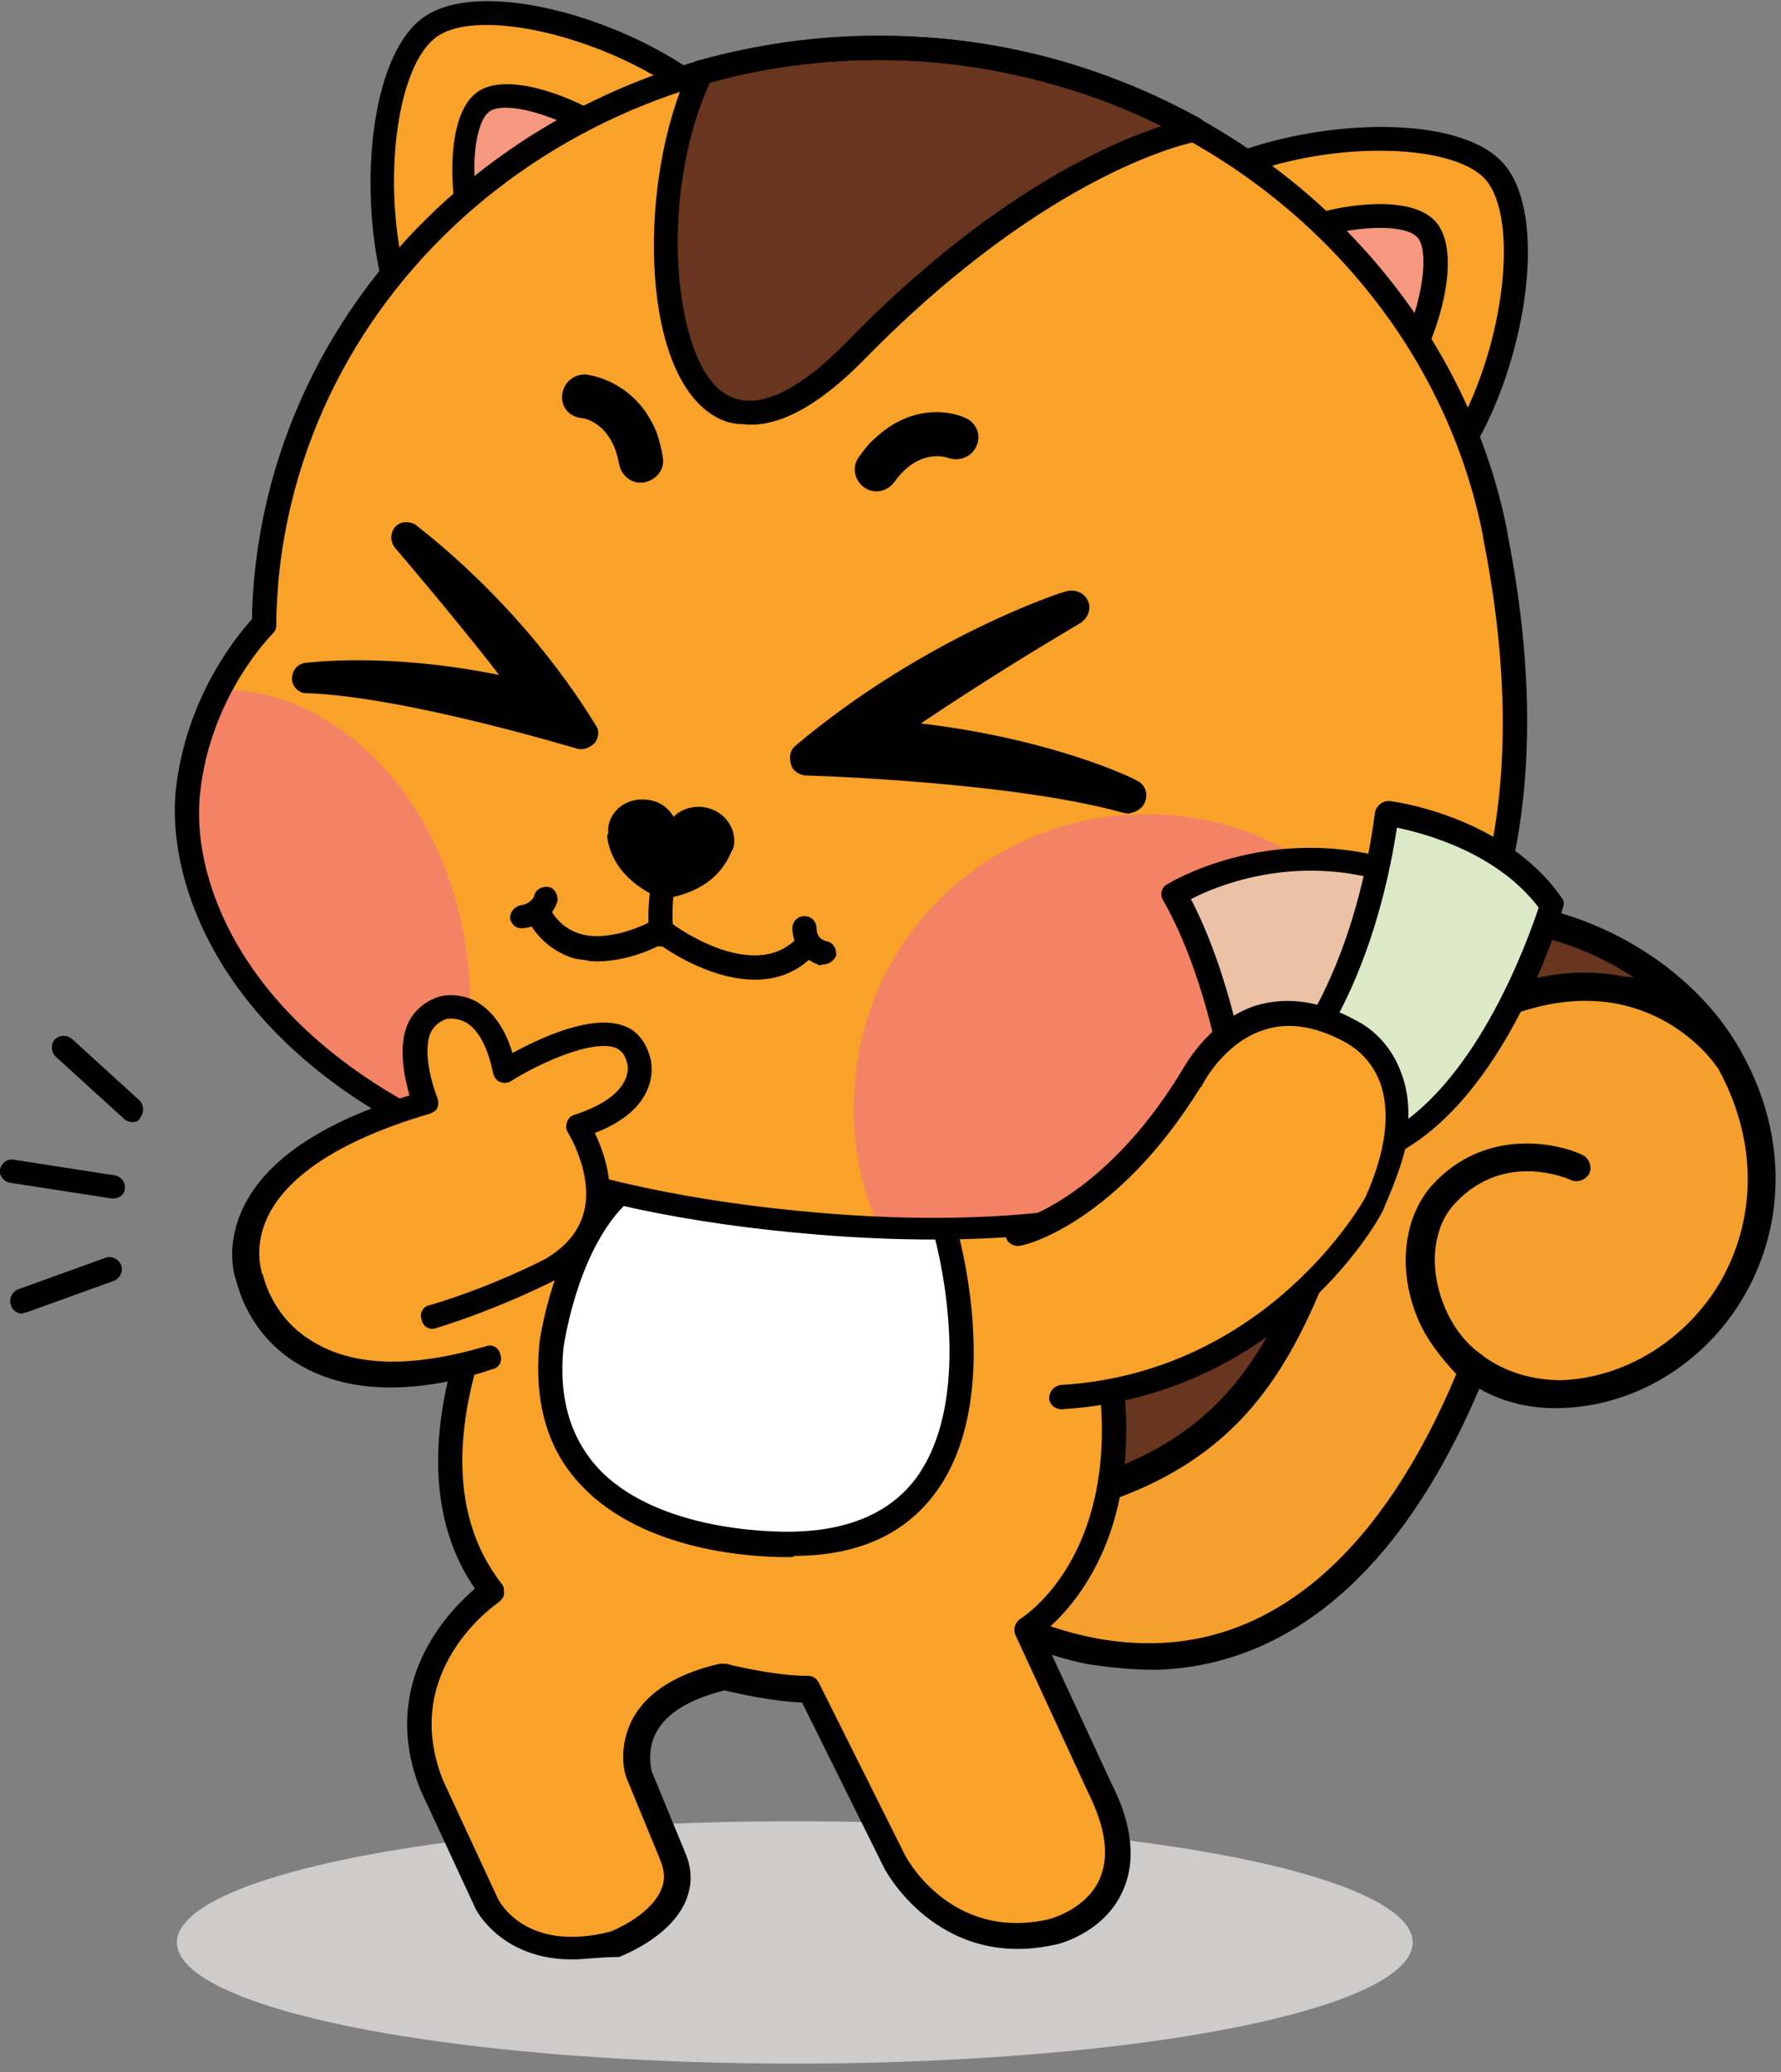 <?xml version="1.0" encoding="utf-8"?>
<!-- Generator: Adobe Illustrator 25.0.1, SVG Export Plug-In . SVG Version: 6.00 Build 0)  -->
<svg version="1.1" xmlns="http://www.w3.org/2000/svg" xmlns:xlink="http://www.w3.org/1999/xlink" x="0px" y="0px"
	 viewBox="0 0 147 171" style="enable-background:new 0 0 147 171;" xml:space="preserve">
<rect x="0" y="0" width="147" height="171" fill="#808080" stroke="none"/>
<style type="text/css">
	.st0{display:none;}
	.st1{display:inline;fill:#FFEFAB;}
	
		.st2{display:inline;fill:#F2F2F2;stroke:#000000;stroke-width:2;stroke-linecap:round;stroke-linejoin:round;stroke-miterlimit:10;}
	.st3{display:inline;fill:#A6DFFF;}
	.st4{display:inline;fill:#00C5FF;}
	.st5{display:inline;}
	.st6{fill:#FFFFFF;}
	.st7{fill:#FFD400;}
	.st8{fill:#F9F8DE;}
	.st9{fill:#1D1D1B;}
	.st10{fill:#2DC03E;}
	
		.st11{display:inline;fill:none;stroke:#06840E;stroke-width:3.5;stroke-linecap:round;stroke-linejoin:round;stroke-miterlimit:10;}
	.st12{fill:#F9A22A;}
	.st13{fill:#F69880;}
	.st14{fill:#68351E;}
	.st15{fill:#F48366;}
	.st16{fill:#774452;}
	.st17{fill:#ED8E8E;}
	.st18{fill:#FF542C;stroke:#000000;stroke-width:3.5;stroke-linecap:round;stroke-linejoin:round;stroke-miterlimit:10;}
	.st19{clip-path:url(#SVGID_2_);}
	.st20{fill:#F7D02D;}
	.st21{fill:#70D661;}
	.st22{fill:#41B3CE;}
	.st23{fill:none;stroke:#000000;stroke-width:3.5;stroke-linecap:round;stroke-linejoin:round;stroke-miterlimit:10;}
	.st24{clip-path:url(#SVGID_4_);}
	.st25{fill:none;stroke:#000000;stroke-width:6;stroke-linecap:round;stroke-linejoin:round;stroke-miterlimit:10;}
	
		.st26{display:inline;fill:#F9A22A;stroke:#000000;stroke-width:3.5;stroke-linecap:round;stroke-linejoin:round;stroke-miterlimit:10;}
	.st27{display:inline;fill:#F9A22A;}
	
		.st28{display:inline;fill:#FFFFFF;stroke:#000000;stroke-width:3.5;stroke-linecap:round;stroke-linejoin:round;stroke-miterlimit:10;}
	
		.st29{display:inline;fill:none;stroke:#000000;stroke-width:3.5;stroke-linecap:round;stroke-linejoin:round;stroke-miterlimit:10;}
	.st30{display:inline;fill:#F48366;}
	.st31{display:inline;fill:#FFFFFF;}
	.st32{display:inline;fill:none;stroke:#000000;stroke-width:6;stroke-linecap:round;stroke-linejoin:round;stroke-miterlimit:10;}
	.st33{display:inline;fill:#8DDCFF;}
	.st34{display:inline;fill:#FF8A8A;}
	.st35{display:inline;fill:#CC8F46;stroke:#000000;stroke-width:2;stroke-linecap:round;stroke-miterlimit:10;}
	
		.st36{display:inline;fill:#00B064;stroke:#000000;stroke-width:2;stroke-linecap:round;stroke-linejoin:round;stroke-miterlimit:10;}
	.st37{fill:#B77035;}
	.st38{fill:#9B5929;}
	.st39{fill:#515B8E;}
	.st40{fill:#F45F31;}
	.st41{fill:#3E4A72;}
	.st42{fill:#2C3756;}
	.st43{fill:#E2E2E2;stroke:#000000;stroke-width:1.5;stroke-linecap:round;stroke-miterlimit:10;}
	.st44{fill:#F5A02C;}
	.st45{fill:#7B4323;}
	.st46{fill:#E2E2E2;stroke:#000000;stroke-width:1.5;stroke-linecap:round;stroke-linejoin:round;stroke-miterlimit:10;}
	.st47{display:inline;fill:#CC8F46;stroke:#000000;stroke-width:2.5;stroke-linecap:round;stroke-miterlimit:10;}
	.st48{fill:#F29680;}
	.st49{fill:#EF8166;}
	.st50{fill:#CE8228;}
	.st51{display:inline;fill:none;stroke:#FFFFFF;stroke-width:2;stroke-linecap:round;stroke-linejoin:round;stroke-miterlimit:10;}
	.st52{fill:#EF9E20;stroke:#000000;stroke-miterlimit:10;}
	.st53{stroke:#000000;stroke-miterlimit:10;}
	.st54{fill:#784553;}
	.st55{fill:#EC8C8C;}
	.st56{fill:#FFFFFF;stroke:#000000;stroke-width:0.5;stroke-miterlimit:10;}
	.st57{stroke:#000000;stroke-width:0.5;stroke-miterlimit:10;}
	.st58{fill:#EF9E20;stroke:#000000;stroke-width:0.5;stroke-miterlimit:10;}
	.st59{fill:#FFFFFF;stroke:#000000;stroke-miterlimit:10;}
	
		.st60{display:inline;fill:#029687;stroke:#000000;stroke-width:2;stroke-linecap:round;stroke-linejoin:round;stroke-miterlimit:10;}
	
		.st61{display:inline;fill:none;stroke:#47D19F;stroke-width:1.5;stroke-linecap:round;stroke-linejoin:round;stroke-miterlimit:10;}
	
		.st62{display:inline;fill:#ED4848;stroke:#000000;stroke-width:2;stroke-linecap:round;stroke-linejoin:round;stroke-miterlimit:10;}
	.st63{display:inline;fill:none;stroke:#000000;stroke-width:2;stroke-linecap:round;stroke-linejoin:round;stroke-miterlimit:10;}
	.st64{fill:none;stroke:#000000;stroke-width:2;stroke-linecap:round;stroke-linejoin:round;stroke-miterlimit:10;}
	.st65{fill:none;stroke:#FFFFFF;stroke-linecap:round;stroke-linejoin:round;stroke-miterlimit:10;}
	
		.st66{display:inline;fill:#B72E13;stroke:#000000;stroke-width:3.5;stroke-linecap:round;stroke-linejoin:round;stroke-miterlimit:10;}
	
		.st67{display:inline;fill:#FF542C;stroke:#000000;stroke-width:3.5;stroke-linecap:round;stroke-linejoin:round;stroke-miterlimit:10;}
	.st68{clip-path:url(#SVGID_6_);}
	
		.st69{display:inline;fill:none;stroke:#000000;stroke-width:2.175;stroke-linecap:round;stroke-linejoin:round;stroke-miterlimit:10;}
	
		.st70{display:inline;fill:none;stroke:#000000;stroke-width:1.208;stroke-linecap:round;stroke-linejoin:round;stroke-miterlimit:10;}
	.st71{display:inline;fill:#F58B1F;}
	.st72{fill:#FCB913;}
	.st73{fill:#F58B1F;}
	.st74{display:inline;fill:#FCB913;}
	.st75{display:inline;fill:#C5CBD2;}
	.st76{display:inline;fill:#6E7275;}
	.st77{fill:#C5CBD2;}
	.st78{fill:#A2A6A9;}
	.st79{display:inline;fill:#A2A6A9;}
	.st80{display:inline;fill:#DCE0E4;}
	.st81{fill:#F9A22A;stroke:#000000;stroke-width:2;stroke-linecap:round;stroke-linejoin:round;stroke-miterlimit:10;}
	.st82{fill:#68351E;stroke:#000000;stroke-width:2;stroke-linecap:round;stroke-linejoin:round;stroke-miterlimit:10;}
	
		.st83{display:inline;fill:#F9A22A;stroke:#000000;stroke-width:2;stroke-linecap:round;stroke-linejoin:round;stroke-miterlimit:10;}
	
		.st84{display:inline;fill:#FFFFFF;stroke:#000000;stroke-width:2;stroke-linecap:round;stroke-linejoin:round;stroke-miterlimit:10;}
	.st85{display:inline;fill:#F5A02C;}
	.st86{display:inline;fill:#EF8166;}
	.st87{fill:#784553;stroke:#000000;stroke-width:2;stroke-linecap:round;stroke-linejoin:round;stroke-miterlimit:10;}
	.st88{fill:#EC8C8C;stroke:#000000;stroke-width:2;stroke-linecap:round;stroke-linejoin:round;stroke-miterlimit:10;}
	.st89{display:inline;fill:none;stroke:#000000;stroke-width:4;stroke-linecap:round;stroke-miterlimit:10;}
	.st90{display:inline;fill:none;stroke:#A5A5A5;stroke-width:3;stroke-linecap:round;stroke-linejoin:round;stroke-miterlimit:10;}
	.st91{fill:#FFE35A;stroke:#000000;stroke-width:2.225;stroke-linecap:round;stroke-linejoin:round;stroke-miterlimit:10;}
	.st92{fill:#F7452D;}
	.st93{fill:#3CD652;}
	.st94{fill:#F7E42D;}
	.st95{fill:#2FDDF4;}
	.st96{fill:#2DAEF7;}
	.st97{fill:#FDE600;}
	
		.st98{display:inline;fill:#EBC2A6;stroke:#000000;stroke-width:2;stroke-linecap:round;stroke-linejoin:round;stroke-miterlimit:10;}
	
		.st99{display:inline;fill:#DCE9C6;stroke:#000000;stroke-width:2;stroke-linecap:round;stroke-linejoin:round;stroke-miterlimit:10;}
	.st100{fill:#CDCCCB;}
	.st101{fill:#F9A22B;}
	.st102{fill:#C02026;}
	.st103{fill:#68361F;}
	.st104{fill:#268EBC;}
	.st105{fill:#C66229;}
	.st106{fill:#7D2830;}
	.st107{fill:#E9E9EA;}
	.st108{fill:#C3C3C3;}
	.st109{fill:#551325;}
	.st110{fill:#B6B6B7;}
	.st111{fill:#C53933;}
	.st112{fill:#FDDB03;}
	.st113{fill:#1E2535;}
	.st114{fill:#38383A;}
	.st115{fill:#DFDFDF;}
	.st116{fill:#F3E5A0;}
	.st117{fill:#8E3839;}
	.st118{fill:#444545;}
	.st119{fill:#1D458C;}
	.st120{fill:#B62D2C;}
	.st121{fill:#FFF539;}
	.st122{fill:#FFCF48;}
	.st123{fill:none;stroke:#000000;stroke-width:2.3;stroke-linecap:round;stroke-linejoin:round;stroke-miterlimit:10;}
	.st124{fill:none;}
	.st125{fill:none;stroke:#1D1D1B;stroke-width:0.8;stroke-linecap:round;stroke-linejoin:round;stroke-miterlimit:10;}
	.st126{fill:#CF1317;}
	.st127{fill:#4C608E;}
	.st128{fill:#CCCCCC;}
	.st129{fill:#E6E6E6;}
	.st130{fill:#424242;}
	.st131{fill:#F2A5CC;}
	.st132{fill:#FFFEFD;}
	.st133{fill:#595959;}
	.st134{fill:#72A0F2;}
	.st135{fill:#F47171;}
	.st136{fill:#CE8329;}
	.st137{fill:#F4AF71;}
	.st138{opacity:0.6;fill:#BC8257;}
	.st139{fill:#6649CE;}
	.st140{fill:#C1C1C1;}
	.st141{fill:#8E8E8E;}
	.st142{fill:#666666;}
	.st143{fill:#626EC4;}
	.st144{fill:#FFE6E6;}
	.st145{fill:#FFAEAE;}
	.st146{fill:#FF4431;}
	.st147{fill:#C9C9C9;}
	.st148{fill:#F42F14;}
	.st149{fill:#AD1414;}
	.st150{fill:#FF5555;}
	.st151{fill:#FF9997;}
	.st152{fill:#B76F20;}
	.st153{fill:#999999;}
	.st154{fill:#41496D;}
	.st155{fill:#4D4D4D;}
	.st156{fill:#DDDDDD;}
	.st157{fill:#FFFFFF;stroke:#000000;stroke-width:2;stroke-linecap:round;stroke-linejoin:round;stroke-miterlimit:10;}
	.st158{fill:#F69880;stroke:#000000;stroke-width:2;stroke-linecap:round;stroke-linejoin:round;stroke-miterlimit:10;}
	.st159{fill:#774452;stroke:#000000;stroke-width:2;stroke-linecap:round;stroke-linejoin:round;stroke-miterlimit:10;}
	.st160{fill:#F4AF71;stroke:#000000;stroke-width:2;stroke-linecap:round;stroke-linejoin:round;stroke-miterlimit:10;}
	.st161{opacity:0.6;fill:none;stroke:#BC8257;stroke-width:2;stroke-linecap:round;stroke-linejoin:round;stroke-miterlimit:10;}
	.st162{fill:#E6E6E6;stroke:#000000;stroke-width:2;stroke-linecap:round;stroke-linejoin:round;stroke-miterlimit:10;}
	.st163{fill:#ED8E8E;stroke:#000000;stroke-width:2;stroke-linecap:round;stroke-linejoin:round;stroke-miterlimit:10;}
	.st164{fill:#FF5E43;}
	.st165{fill:#D8842A;}
	.st166{fill:#7EBBFC;}
	.st167{fill:#3566A0;}
	.st168{fill:#FFE35A;stroke:#000000;stroke-width:2;stroke-linecap:round;stroke-linejoin:round;stroke-miterlimit:10;}
	.st169{fill:#FFB92E;stroke:#000000;stroke-width:2.116;stroke-linecap:round;stroke-linejoin:round;stroke-miterlimit:10;}
	.st170{fill:#FFD731;stroke:#000000;stroke-width:2.116;stroke-linecap:round;stroke-linejoin:round;stroke-miterlimit:10;}
	.st171{fill:#FF9331;stroke:#000000;stroke-width:2.116;stroke-linecap:round;stroke-linejoin:round;stroke-miterlimit:10;}
	.st172{fill:#EAEAEA;stroke:#000000;stroke-width:2.116;stroke-linecap:round;stroke-linejoin:round;stroke-miterlimit:10;}
	.st173{fill:#FF9331;stroke:#000000;stroke-width:1.3;stroke-linecap:round;stroke-linejoin:round;stroke-miterlimit:10;}
	.st174{fill:#935314;stroke:#000000;stroke-width:1.322;stroke-linecap:round;stroke-linejoin:round;stroke-miterlimit:10;}
	.st175{fill:#BCBCBC;}
	.st176{fill:none;stroke:#000000;stroke-width:2.116;stroke-linecap:round;stroke-linejoin:round;stroke-miterlimit:10;}
	.st177{fill:#6E7275;}
	.st178{fill:#DCE0E4;}
	.st179{fill:#D00000;}
	.st180{fill:#FFFEE3;}
	.st181{fill:#FF3B31;}
	.st182{fill:#EF611B;}
	.st183{fill:#A5A5A5;}
	.st184{fill:#6C1E1F;}
	.st185{fill:#DCE9C6;}
	.st186{fill:#A9CBD9;}
	.st187{fill:#A2A6A9;stroke:#6E7275;stroke-width:1.468;stroke-miterlimit:10;}
	.st188{fill:#F9A22A;stroke:#000000;stroke-width:0.25;stroke-miterlimit:10;}
	.st189{stroke:#000000;stroke-width:0.25;stroke-miterlimit:10;}
	.st190{fill:#68351E;stroke:#000000;stroke-width:0.25;stroke-miterlimit:10;}
	.st191{fill:#FFFFFF;stroke:#000000;stroke-width:0.25;stroke-miterlimit:10;}
	.st192{fill:none;stroke:#000000;stroke-width:3.07;stroke-linecap:round;stroke-linejoin:round;stroke-miterlimit:10;}
	.st193{fill:#F9A22A;stroke:#000000;stroke-width:1.803;stroke-linecap:round;stroke-linejoin:round;stroke-miterlimit:10;}
	.st194{fill:#43B756;}
	.st195{fill:#71A57D;}
	.st196{fill:#ABD3AB;}
	.st197{fill:#A3D3AA;}
	.st198{fill:#774452;stroke:#000000;stroke-width:1.857;stroke-linecap:round;stroke-linejoin:round;stroke-miterlimit:10;}
	.st199{fill:#ED8E8E;stroke:#000000;stroke-width:1.857;stroke-linecap:round;stroke-linejoin:round;stroke-miterlimit:10;}
	.st200{fill:#FFFFFF;stroke:#000000;stroke-width:1.857;stroke-linecap:round;stroke-linejoin:round;stroke-miterlimit:10;}
	.st201{fill:none;stroke:#000000;stroke-width:1.857;stroke-linecap:round;stroke-linejoin:round;stroke-miterlimit:10;}
	.st202{fill:#CCCCCC;stroke:#000000;stroke-width:2;stroke-linecap:round;stroke-linejoin:round;stroke-miterlimit:10;}
	.st203{fill:none;stroke:#000000;stroke-linecap:round;stroke-linejoin:round;stroke-miterlimit:10;}
	.st204{fill:#F9A22A;stroke:#000000;stroke-width:2.3;stroke-linecap:round;stroke-linejoin:round;stroke-miterlimit:10;}
	.st205{fill:#FFFFFF;stroke:#000000;stroke-width:2.3;stroke-linecap:round;stroke-linejoin:round;stroke-miterlimit:10;}
	.st206{fill:#F9A22A;stroke:#000000;stroke-width:2.25;stroke-linecap:round;stroke-linejoin:round;stroke-miterlimit:10;}
	.st207{fill:#F9A22A;stroke:#000000;stroke-width:2.111;stroke-linecap:round;stroke-linejoin:round;stroke-miterlimit:10;}
	.st208{fill:#CECECE;}
	.st209{fill:#F9F9F9;}
	.st210{fill:#E2E2E2;}
	.st211{fill:#F5A02C;stroke:#000000;stroke-width:2.5;stroke-linecap:round;stroke-linejoin:round;stroke-miterlimit:10;}
	.st212{fill:#5ACC60;}
	.st213{fill:#FFE35A;}
	.st214{fill:#FFB15C;}
	.st215{fill:#D1D1D1;}
	.st216{fill:#F2F2F2;}
	.st217{fill:#C6C6C6;}
	.st218{fill:#E8E8E8;}
	.st219{fill:#FFE164;}
	.st220{fill:#13435F;}
	.st221{fill:#A6DFFF;}
	.st222{fill:#FFDF57;}
	.st223{fill:#333333;}
	.st224{fill:#70C8F2;}
	.st225{clip-path:url(#SVGID_8_);fill:url(#SVGID_9_);}
	.st226{clip-path:url(#SVGID_11_);fill:url(#SVGID_12_);}
	.st227{clip-path:url(#SVGID_14_);fill:url(#SVGID_15_);}
	.st228{clip-path:url(#SVGID_17_);fill:url(#);}
	.st229{clip-path:url(#SVGID_19_);fill:url(#);}
	.st230{fill:#FFE757;}
	.st231{fill:#515151;}
	.st232{fill:#F9A22A;stroke:#000000;stroke-width:3.5;stroke-linecap:round;stroke-linejoin:round;stroke-miterlimit:10;}
	.st233{fill:#FFFFFF;stroke:#000000;stroke-width:3.5;stroke-linecap:round;stroke-linejoin:round;stroke-miterlimit:10;}
	.st234{fill:#B72E13;stroke:#000000;stroke-width:3.5;stroke-linecap:round;stroke-linejoin:round;stroke-miterlimit:10;}
	.st235{clip-path:url(#SVGID_21_);}
	.st236{clip-path:url(#SVGID_23_);}
	.st237{clip-path:url(#SVGID_25_);}
	.st238{fill:#00592F;}
	.st239{fill:#CC8F46;stroke:#000000;stroke-width:2;stroke-linecap:round;stroke-miterlimit:10;}
	.st240{fill:#00B064;stroke:#000000;stroke-width:2;stroke-linecap:round;stroke-linejoin:round;stroke-miterlimit:10;}
	.st241{fill:#FFFFFF;stroke:#000000;stroke-width:2.5;stroke-miterlimit:10;}
	.st242{fill:#FF2222;stroke:#000000;stroke-width:2.5;stroke-linecap:round;stroke-miterlimit:10;}
	.st243{fill:#CC8F46;stroke:#000000;stroke-width:2.5;stroke-linecap:round;stroke-miterlimit:10;}
	.st244{fill:#FFFFFF;stroke:#000000;stroke-width:2.5;stroke-linejoin:round;stroke-miterlimit:10;}
	.st245{fill:#FFFFFF;stroke:#000000;stroke-width:2.5;stroke-linecap:round;stroke-miterlimit:10;}
	.st246{fill:#FFFFFF;stroke:#000000;stroke-width:2.5;stroke-linecap:round;stroke-linejoin:round;stroke-miterlimit:10;}
	.st247{fill:#2DA664;}
	.st248{fill:none;stroke:#000000;stroke-width:2.5;stroke-linecap:round;stroke-miterlimit:10;}
	.st249{fill:none;stroke:#000000;stroke-width:2.5;stroke-linecap:round;stroke-linejoin:round;stroke-miterlimit:10;}
	.st250{fill:#00592F;stroke:#000000;stroke-width:2.5;stroke-linecap:round;stroke-miterlimit:10;}
	.st251{fill:none;stroke:#FFFFFF;stroke-width:2;stroke-linecap:round;stroke-linejoin:round;stroke-miterlimit:10;}
	.st252{fill:#029687;stroke:#000000;stroke-width:2;stroke-linecap:round;stroke-linejoin:round;stroke-miterlimit:10;}
	.st253{fill:#ED4848;stroke:#000000;stroke-width:2;stroke-linecap:round;stroke-linejoin:round;stroke-miterlimit:10;}
	.st254{fill:#A3A8AD;}
	.st255{fill:#888B8E;}
	.st256{fill:#EBC2A6;}
</style>
<g id="배경및스케치" class="st0">
</g>
<g id="소스들" class="st0">
</g>
<g id="최종완성본">
	<g>
		<ellipse class="st100" cx="65.6" cy="160.3" rx="51" ry="10"/>
		<g>
			<g>
				<path class="st44" d="M130.1,96.4c0,0-6.1-2.9-10.9,2.1c-4.8,5-0.8,16.9,9.7,16.6c11.7-0.3,21.5-14.1,13.7-27.9
					c-7.8-13.8-33.5-19.2-44.3,5c-9.9,22.2-17.9,20.5-21.5,16.9c-3.6-3.6-12.5,3.2-9.1,10.8c5,11,37,34.8,53.9-7"/>
				<path d="M66.6,120.3c-2.3-5,0.2-9.7,3.4-11.9c2.7-1.9,5.7-1.9,7.5-0.1c1,1,2.8,2.2,5.1,1.7c3.2-0.6,8.3-4.3,14.6-18.3
					c6.5-14.5,17.2-17.1,23-17.4c9.4-0.5,19,4.6,23.4,12.3c3.8,6.6,3.9,14,0.5,20.1c-3.2,5.7-9,9.3-15.2,9.5
					c-2.5,0.1-4.9-0.5-6.8-1.6c-8,18.8-18.9,23-26.7,23.2c-2,0-3.9-0.2-5.8-0.5C78.3,134.9,69.1,125.8,66.6,120.3z M117.1,109
					c-1.8-4.1-1.3-8.6,1.2-11.3c4.2-4.5,9.9-3.5,12.3-2.4c0.6,0.3,0.8,1,0.6,1.5c-0.3,0.6-1,0.8-1.5,0.6c-0.2-0.1-5.5-2.5-9.6,1.9
					c-1.9,2-2.2,5.5-0.8,8.7c0.7,1.6,1.7,2.9,3,3.8c0,0,0.1,0,0.1,0.1c1.8,1.3,4,2,6.5,2c5.3-0.2,10.4-3.4,13.2-8.3
					c3-5.4,2.9-11.9-0.5-17.8c-4-7-12.7-11.5-21.3-11.1c-9.1,0.4-16.5,6.1-21,16c-5.4,12-10.8,18.6-16.3,19.6
					c-2.6,0.5-5.1-0.4-7.1-2.3c-1.2-1.2-3.2-0.5-4.6,0.4c-2.5,1.7-4.4,5.3-2.6,9.1c2.6,5.8,14,16.4,26.6,16.1
					c10.3-0.2,18.9-7.9,24.9-22.2C118.9,112,117.8,110.6,117.1,109z"/>
			</g>
			<g>
				<path class="st14" d="M69.5,110.3c1.1,4.3,5.4,17.4,20.1,13c12.7-3.8,16.5-11.6,20.6-23.3c3.5-9.9,8.2-15,13.8-17.2
					c12.4-4.8,18.5,4.4,18.5,4.4c-7.8-13.8-33.5-19.2-44.3,5c-9.9,22.2-17.9,20.5-21.5,16.9C74.9,107.2,71.8,108,69.5,110.3"/>
				<path d="M77.1,123.6c-4.1-2.3-7.1-6.8-8.7-13c-0.1-0.4,0-0.8,0.3-1.1c0,0,0,0,0,0c2.9-2.8,6.7-3.3,8.8-1.2c1,1,2.8,2.2,5.1,1.7
					c3.2-0.6,8.3-4.3,14.6-18.3c6.5-14.5,17.2-17.1,23-17.4c9.4-0.4,19,4.6,23.4,12.3c0.3,0.5,0.1,1.2-0.4,1.6
					c-0.5,0.3-1.2,0.2-1.6-0.3c-0.2-0.3-5.9-8.4-17.2-4c-5.8,2.3-9.9,7.5-13.1,16.5c-4.1,11.5-8,20-21.4,24c-3.3,1-6.3,1.2-9,0.6
					C79.6,124.7,78.3,124.2,77.1,123.6z M134.9,80.7c-4.2-2.8-9.4-4.3-14.6-4.1c-9.1,0.4-16.5,6.1-21,16
					c-5.4,12-10.8,18.6-16.3,19.6c-2.6,0.5-5.1-0.3-7.1-2.4c-1.3-1.3-3.5-0.6-5.1,0.8c1.1,3.8,3.2,8.5,7.4,10.9
					c3,1.7,6.8,1.9,11.1,0.6c12.3-3.7,15.9-11.3,19.8-22.5c3.4-9.6,8.1-15.5,14.5-17.9c4.1-1.6,7.6-1.7,10.5-1.1
					C134.4,80.6,134.6,80.6,134.9,80.7z"/>
			</g>
		</g>
		<g>
			<path class="st12" d="M45.6,97.3c0,0-15,21-5,34c0,0-9,6-5,16l4.5,9.7c0,0,2.5,5.3,10.5,3.3c0,0,6.7-2.4,4.8-7.2l-2.8-6.8
				c0,0-2-6,7-8c0,0,4,1,7,1l7,14c0,0,4,8,13,6c0,0,9-2,4-12l-6-13c0,0,13-8,4-32"/>
			<path d="M47.2,161.7c-5.9,0-8-4.2-8-4.3l-4.5-9.7c-3.5-8.8,2.3-14.7,4.5-16.6c-3.8-5.5-4-13.1-0.8-22c2.5-6.9,6.2-12.1,6.4-12.4
				c0.3-0.4,0.9-0.6,1.4-0.2c0.4,0.3,0.6,0.9,0.2,1.4c-0.1,0.2-14.5,20.6-5,32.8c0.2,0.2,0.2,0.5,0.2,0.8c0,0.3-0.2,0.5-0.4,0.7
				c-0.3,0.2-8.3,5.7-4.6,14.8l4.5,9.7c0.1,0.2,2.3,4.5,9.3,2.7c0,0,0,0,0,0c0,0,3.1-1.2,4.1-3.3c0.4-0.8,0.4-1.6,0-2.6l-2.8-6.8
				c-0.1-0.2-0.8-2.5,0.6-5c1.2-2.1,3.6-3.6,7.1-4.4c0.1,0,0.3,0,0.5,0c0,0,3.9,1,6.8,1c0.4,0,0.7,0.2,0.9,0.6l7,14
				c0.1,0.3,3.8,7.3,11.9,5.5c0,0,3-0.7,4.2-3.2c0.9-1.9,0.6-4.3-0.9-7.3l-6-13c-0.2-0.5,0-1,0.4-1.3c0.5-0.3,12.2-7.9,3.6-30.8
				c-0.2-0.5,0.1-1.1,0.6-1.3c0.5-0.2,1.1,0.1,1.3,0.6c8,21.4-0.9,30.5-3.7,32.7l5.7,12.3c1.8,3.5,2.1,6.6,0.9,9.1
				c-1.6,3.4-5.4,4.3-5.6,4.3c-9.7,2.1-14.1-6.4-14.1-6.5l-6.7-13.5c-2.6-0.1-5.5-0.8-6.4-1c-2.8,0.7-4.7,1.8-5.6,3.4
				c-0.9,1.6-0.4,3.3-0.4,3.3l2.8,6.8c0.6,1.5,0.5,2.8-0.1,4.1c-1.4,2.9-5.2,4.3-5.4,4.4C49.5,161.5,48.3,161.7,47.2,161.7z"/>
		</g>
		<g>
			<path class="st6" d="M78.1,101.5c0,0,7.5,25.8-12.4,26.1c0,0-21.8,1-20-16.3c0,0,1-8,5.3-12.4"/>
			<path d="M64.9,128.5c-2.6,0-11.7-0.4-16.9-5.9c-2.8-2.9-3.9-6.8-3.5-11.5c0-0.4,1.1-8.4,5.6-13c0.4-0.4,1-0.4,1.4,0
				c0.4,0.4,0.4,1,0,1.4c-4,4.1-5,11.8-5,11.8c-0.4,4.1,0.6,7.4,2.9,9.9c5.3,5.6,16,5.2,16.1,5.2c4.6-0.1,8-1.6,10.1-4.4
				c5.2-7.1,1.5-20.2,1.4-20.4c-0.2-0.5,0.2-1.1,0.7-1.2c0.5-0.2,1.1,0.2,1.2,0.7c0.2,0.6,4.1,14.3-1.7,22.1
				c-2.5,3.4-6.4,5.2-11.7,5.2C65.6,128.5,65.3,128.5,64.9,128.5z"/>
		</g>
		<path class="st12" d="M45.3,105c7.2-4.1,2.3-11.8,2.3-11.8c6.1-1.9,5-5.4,5-5.4c-1.1-5.5-11.1,0.8-11.1,0.8
			c-1.3-6.5-5.2-5.2-5.2-5.2c-3.9,1.3-1.3,7.8-1.3,7.8c-18.3,5.2-14.6,14.3-14.6,14.3s2.2,11.8,19.7,6.7"/>
		<g>
			<g>
				<g>
					<g>
						<path class="st12" d="M101.3,13.8c7.3-3.1,18.6-3.5,22,0.3c3.3,3.8,1.6,15-2.3,21.9"/>
						<path d="M120.9,37c0.4,0,0.8-0.1,1-0.5c4.1-7.2,5.9-18.8,2.2-23c-3.7-4.2-15.5-3.7-23.1-0.5c-0.5,0.2-0.7,0.8-0.5,1.3
							c0.2,0.5,0.8,0.7,1.3,0.5c7.5-3.2,18-3.1,20.8,0c2.8,3.2,1.6,13.6-2.4,20.7c-0.3,0.5-0.1,1.1,0.4,1.4
							C120.7,36.9,120.8,36.9,120.9,37z"/>
					</g>
					<g>
						<path class="st13" d="M106.1,19.7c4-1.9,10.1-2.5,11.7-0.7c1.6,1.9,0.3,7.8-2,11.6"/>
						<path d="M115.7,31.6c0.4,0,0.7-0.1,0.9-0.5c2.3-3.7,4.1-10.3,1.9-12.8c-2.2-2.5-9-1.4-12.9,0.4c-0.5,0.2-0.7,0.8-0.5,1.3
							c0.2,0.5,0.8,0.7,1.3,0.5c4.1-1.9,9.5-2.2,10.6-0.9c1.1,1.2,0.3,6.5-2.1,10.4c-0.3,0.5-0.1,1.1,0.3,1.4
							C115.4,31.5,115.6,31.5,115.7,31.6z"/>
					</g>
				</g>
				<g>
					<g>
						<path class="st12" d="M57,6.9c-6.4-4.7-17.3-7.7-21.5-4.8s-5,14.2-2.8,21.8"/>
						<path d="M32.6,24.9c0.1,0,0.3,0,0.4,0c0.5-0.2,0.8-0.7,0.7-1.2C31.4,15.8,32.6,5.4,36.1,3c3.5-2.4,13.7,0,20.3,4.8
							c0.4,0.3,1.1,0.2,1.4-0.2c0.3-0.4,0.2-1.1-0.2-1.4c-6.7-4.9-18-8-22.6-4.8c-4.6,3.2-5.5,15-3.2,22.9
							C31.9,24.6,32.2,24.9,32.6,24.9z"/>
					</g>
					<g>
						<path class="st13" d="M51.2,11.7C47.7,9,42,7,39.9,8.4s-2.1,7.5-0.7,11.7"/>
						<path d="M39.1,21.1c0.1,0,0.3,0,0.4,0c0.5-0.2,0.8-0.7,0.6-1.3c-1.5-4.3-1.1-9.6,0.3-10.6c1.4-1,6.5,0.5,10.1,3.3
							c0.4,0.3,1.1,0.3,1.4-0.2c0.3-0.4,0.3-1.1-0.2-1.4C48.4,8.3,42,5.7,39.4,7.6c-2.7,1.9-2.4,8.8-1.1,12.9
							C38.4,20.8,38.8,21.1,39.1,21.1z"/>
					</g>
				</g>
				<path class="st12" d="M21.8,51.5c0,0-5.5,5.3-6.3,13.9c-1.1,10.9,8.7,31.3,50,35.4c48,4.7,65.4-19.5,57.9-56.7l0,0
					c-4.1-20.8-22.3-37.5-45.6-39.8C49.6,1.5,24.6,20.9,22,47.6C21.9,48.9,21.8,50.2,21.8,51.5"/>
				<path d="M50.2,68.7c0-0.3,0-0.4,0-0.4c0.2-1.5,1.6-2.5,3.2-2.3c1,0.1,1.7,0.6,2.2,1.4c0.6-0.6,1.5-0.9,2.4-0.8
					c1.6,0.2,2.7,1.5,2.6,3c0,0,0,0.2-0.1,0.4c0,0.1,0,0.1-0.1,0.2c-0.4,1-1.5,3.2-5.2,3.9c-0.3,0.1-0.7,0-1-0.1
					c-3.4-1.6-4-4-4.1-5.1C50.2,68.9,50.2,68.8,50.2,68.7z"/>
				<path d="M61.4,80.8c2,0.2,4-0.2,5.7-1.9c0.4-0.4,0.4-1,0-1.4c-0.4-0.4-1-0.4-1.4,0C62,81.2,55.2,76.1,55.2,76
					c-0.4-0.3-1.1-0.3-1.4,0.2c-0.3,0.4-0.3,1.1,0.2,1.4C54.2,77.8,57.6,80.4,61.4,80.8z"/>
				<path d="M54.5,78.1c0.1,0,0.1,0,0.2,0c0.5-0.1,0.9-0.6,0.9-1.1c-0.3-2.3,0.2-4.7,0.3-4.7c0.1-0.5-0.2-1.1-0.8-1.2
					c-0.5-0.1-1.1,0.2-1.2,0.8c0,0.1-0.6,2.7-0.3,5.4C53.6,77.7,54,78.1,54.5,78.1z"/>
				<g>
					<path class="st14" d="M57.8,6.1C52,18.5,54.5,45.3,70.7,28.9c15.9-16.2,27.9-18.2,27.9-18.2l0-0.1C92.4,7.2,85.4,5,77.8,4.2
						C70.8,3.5,64.1,4.2,57.8,6.1"/>
					<path d="M58.6,34.1c-5.8-4-5.9-19.4-1.7-28.4C57,5.4,57.2,5.1,57.6,5C64.1,3.2,71,2.6,77.9,3.2c7.5,0.7,14.7,3,21.2,6.6
						c0.5,0.3,0.6,1,0.3,1.4c-0.1,0.3-0.4,0.4-0.7,0.5c-0.1,0-11.9,2.2-27.3,17.9c-4.4,4.5-7.7,5.7-10.1,5.4
						C60.2,35,59.3,34.6,58.6,34.1z M77.7,5.2c-6.5-0.6-12.9-0.1-19.1,1.6c-4.3,9.4-3,22.8,1.1,25.6c3,2.1,7.2-1.1,10.2-4.2
						c11.9-12.2,21.7-16.4,26-17.8C90.2,7.6,84.1,5.9,77.7,5.2z"/>
				</g>
				<path d="M48.6,79.3c3.2,0.3,6.3-1.5,6.4-1.6c0.5-0.3,0.6-0.9,0.4-1.4c-0.3-0.5-0.9-0.6-1.4-0.4c0,0-3.3,1.9-6,1.2
					c-1.1-0.3-2-1-2.6-2.1c-0.3-0.5-0.9-0.6-1.4-0.4c-0.5,0.3-0.6,0.9-0.4,1.4c0.9,1.6,2.2,2.6,3.8,3.1
					C47.9,79.2,48.3,79.2,48.6,79.3z"/>
				<path d="M43,76.6c0.1,0,0.1,0,0.2,0c1.8-0.2,2.6-1.5,2.8-2.2c0.1-0.5-0.2-1.1-0.7-1.2c-0.5-0.1-1.1,0.2-1.2,0.7
					c0,0.1-0.3,0.7-1.1,0.8c-0.5,0.1-0.9,0.5-0.9,1.1C42.2,76.2,42.5,76.6,43,76.6z"/>
				<path d="M67.9,79.6c0.5,0,0.9-0.3,1.1-0.7c0.1-0.5-0.2-1.1-0.7-1.2c-0.9-0.2-0.9-0.9-0.9-1.1c0-0.5-0.4-1-1-1c-0.5,0-1,0.4-1,1
					c0,0.8,0.4,2.5,2.4,3.1C67.7,79.6,67.8,79.6,67.9,79.6z"/>
				<path class="st15" d="M97,67.3c10.2,1,18.3,8.2,21,17.6c-8,11.3-22.9,17.5-45.4,16.5c-1.7-3.7-2.5-8-2-12.4
					C71.8,75.7,83.7,66,97,67.3z"/>
				<path class="st15" d="M15.5,65.6c0.3-3.5,1.5-6.5,2.7-8.7c9.8,0,18.6,9.2,20.3,21.6c0.8,5.5,0,10.8-2,15.2
					C19.4,85.6,14.7,73.2,15.5,65.6z"/>
				<path d="M14.5,65.3c0.8-7.7,5.1-12.9,6.3-14.2c0-1.2,0.1-2.4,0.2-3.6C23.7,20.3,49.2,0.4,77.9,3.2c23.1,2.3,42.2,19,46.5,40.6
					c0,0,0,0,0,0.1c3.8,19.1,1,34.5-8.1,44.5c-10.1,11.2-27.2,15.6-50.9,13.3C22.7,97.6,13.5,76.1,14.5,65.3z M77.7,5.2
					C50.1,2.5,25.6,21.6,23,47.7c-0.1,1.3-0.2,2.6-0.2,3.9c0,0.3-0.1,0.5-0.3,0.7c-0.1,0.1-5.2,5.2-6,13.3c-1,10.1,8,30.2,49.1,34.3
					c23,2.3,39.6-2,49.2-12.7c8.7-9.6,11.3-24.4,7.6-42.9c0,0,0,0,0-0.1C118.3,23.4,99.9,7.4,77.7,5.2z"/>
			</g>
		</g>
		<g>
			<path class="st12" d="M35.6,108.9c5.2-1.5,9.7-3.9,9.7-3.9c7.2-4.1,2.3-11.8,2.3-11.8c6.1-1.9,5-5.4,5-5.4
				c-1.1-5.5-11.1,0.8-11.1,0.8c-1.3-6.5-5.2-5.2-5.2-5.2c-3.9,1.3-1.3,7.8-1.3,7.8c-18.3,5.2-14.6,14.3-14.6,14.3
				s2.2,11.8,19.7,6.7"/>
			<path d="M32.2,114.5c-3,0-5.6-0.7-7.7-2c-3.9-2.4-4.8-6.1-5-6.8c-0.2-0.5-0.9-3,0.6-6.1c1.9-3.9,6.5-7,13.7-9.2
				c-0.4-1.4-1-4.1-0.1-6c0.5-1,1.3-1.7,2.4-2.1c0.2-0.1,1.7-0.5,3.3,0.4c1.3,0.8,2.3,2.2,2.9,4.2c2.2-1.2,6.6-3.3,9.3-2.2
				c0.8,0.3,1.7,1.1,2.1,2.7c0,0.1,1.1,3.9-4.6,6.1c0.7,1.5,1.7,4.2,1,6.9c-0.5,2.2-1.9,3.9-4.2,5.2c-0.2,0.1-4.7,2.4-9.9,4
				c-0.5,0.2-1.1-0.1-1.2-0.7c-0.2-0.5,0.1-1.1,0.7-1.2c5.1-1.5,9.5-3.8,9.5-3.8c1.7-1,2.8-2.3,3.2-3.9c0.8-3.1-1.3-6.5-1.3-6.5
				c-0.2-0.3-0.2-0.6-0.1-0.9c0.1-0.3,0.3-0.5,0.6-0.6c5-1.6,4.4-4.1,4.4-4.1c-0.2-1-0.6-1.2-0.9-1.4c-1.9-0.8-6.3,1.2-8.7,2.7
				c-0.3,0.2-0.6,0.2-0.9,0.1c-0.3-0.1-0.5-0.4-0.6-0.7c-0.4-2.1-1.2-3.6-2.2-4.2c-0.9-0.5-1.7-0.3-1.7-0.3c-0.5,0.2-0.9,0.5-1.2,1
				c-0.8,1.6,0.1,4.5,0.5,5.5c0.1,0.3,0.1,0.6,0,0.8c-0.1,0.3-0.4,0.4-0.6,0.5c-8.9,2.6-12.2,6-13.4,8.5c-1.2,2.5-0.5,4.5-0.5,4.6
				c0,0.1,0,0.1,0.1,0.2c0,0,0.7,3.5,4.1,5.5c3.4,2.1,8.2,2.2,14.3,0.4c0.5-0.2,1.1,0.1,1.2,0.7c0.2,0.5-0.1,1.1-0.7,1.2
				C37.4,114.1,34.6,114.5,32.2,114.5z"/>
		</g>
		<g>
			<path class="st256" d="M96.9,73.8c0,0,7.6-4.7,17.4-2.1c0,0,3.6,17.5,0,25.5c0,0-6.1-0.9-11,2.3C103.3,99.5,102.5,83.5,96.9,73.8
				z"/>
			<path d="M103.3,100.5c-0.2,0-0.3,0-0.4-0.1c-0.3-0.2-0.5-0.5-0.6-0.8c0-0.2-0.9-15.9-6.3-25.3c-0.3-0.5-0.1-1.1,0.3-1.3
				c0.3-0.2,8.1-4.9,18.1-2.2c0.4,0.1,0.6,0.4,0.7,0.8c0.2,0.7,3.7,17.9-0.1,26.1c-0.2,0.4-0.6,0.6-1.1,0.6c-0.1,0-5.8-0.8-10.2,2.2
				C103.7,100.4,103.5,100.5,103.3,100.5z M98.3,74.2c4.2,8.1,5.5,19.4,5.9,23.6c3.7-1.9,7.8-1.9,9.4-1.7c2.7-7,0.3-20.5-0.2-23.6
				C106.3,70.7,100.4,73.1,98.3,74.2z"/>
		</g>
		<g>
			<path class="st185" d="M106.9,87.4c0,0,5.7-6.2,7.5-20.3c0,0,9.2,1.2,13.6,7.6c0,0-4.5,15.6-13.8,20
				C114.2,94.7,112.9,89.6,106.9,87.4z"/>
			<path d="M114.2,95.7c-0.1,0-0.3,0-0.4-0.1c-0.3-0.1-0.5-0.4-0.5-0.7c0-0.2-1.3-4.6-6.7-6.5c-0.3-0.1-0.6-0.4-0.6-0.7
				c-0.1-0.3,0-0.7,0.2-0.9l0,0c0.1-0.1,5.5-6.2,7.3-19.8c0.1-0.5,0.6-0.9,1.1-0.9c0.4,0,9.7,1.3,14.3,8c0.2,0.2,0.2,0.6,0.1,0.8
				c-0.2,0.7-4.7,16.1-14.3,20.6C114.5,95.6,114.4,95.7,114.2,95.7z M108.5,87c3.8,1.8,5.6,4.6,6.3,6.3c7.3-4.3,11.4-16,12.2-18.4
				c-3.4-4.5-9.3-6.1-11.7-6.6C113.7,78.7,110.1,84.7,108.5,87z"/>
		</g>
		<g>
			<path class="st12" d="M84.1,101.9c0,0,7.5-1.7,14.2-12.7c0,0,4.2-9,13.2-4c0,0,7,3,2,14c0,0-8,15-26,16"/>
			<path d="M87.6,116.3c-0.5,0-1-0.4-1-0.9c0-0.6,0.4-1,0.9-1.1c17.2-1,25.1-15.3,25.2-15.5c1.7-3.8,2.1-7,1.2-9.5
				c-0.9-2.3-2.6-3.1-2.7-3.2c-2.5-1.4-4.8-1.8-6.9-1.1c-3.4,1.1-5.1,4.6-5.1,4.6c0,0,0,0.1-0.1,0.1c-6.9,11.2-14.5,13.1-14.9,13.1
				c-0.5,0.1-1.1-0.2-1.2-0.8c-0.1-0.5,0.2-1.1,0.8-1.2c0.1,0,7.2-1.8,13.6-12.2c0.3-0.5,2.3-4.3,6.2-5.6c2.6-0.8,5.4-0.4,8.3,1.2
				c0.4,0.2,2.6,1.3,3.7,4.2c1.2,3,0.7,6.7-1.3,11.1C114.4,99.9,106,115.2,87.6,116.3C87.6,116.3,87.6,116.3,87.6,116.3z"/>
		</g>
		<path d="M10.9,92.6c-0.2,0-0.5-0.1-0.7-0.3l-5.6-5.1c-0.4-0.4-0.4-1-0.1-1.4c0.4-0.4,1-0.4,1.4-0.1l5.6,5.1c0.4,0.4,0.4,1,0.1,1.4
			C11.5,92.5,11.2,92.6,10.9,92.6z"/>
		<path d="M1.8,108.4c-0.4,0-0.8-0.3-0.9-0.7c-0.2-0.5,0.1-1.1,0.6-1.3l7.2-2.6c0.5-0.2,1.1,0.1,1.3,0.6c0.2,0.5-0.1,1.1-0.6,1.3
			l-7.2,2.6C2,108.3,1.9,108.4,1.8,108.4z"/>
		<path d="M9.4,98.9c0,0-0.1,0-0.2,0l-8.4-1.3C0.3,97.5-0.1,97,0,96.5c0.1-0.5,0.6-0.9,1.1-0.8l8.4,1.3c0.5,0.1,0.9,0.6,0.8,1.1
			C10.3,98.5,9.9,98.9,9.4,98.9z"/>
		<path d="M72.3,36.1c-0.5,0.4-0.9,0.9-1.4,1.6c-0.6,0.8-0.4,1.9,0.4,2.5s1.9,0.4,2.5-0.4c2-2.8,4.2-2.1,4.5-2
			c0.9,0.3,1.9-0.1,2.3-1c0.4-0.9,0-1.9-0.9-2.3C78.2,33.8,75.1,33.5,72.3,36.1z"/>
		<path d="M54.2,35.7c0.2,0.6,0.4,1.3,0.5,2c0.2,1-0.5,1.9-1.5,2.1c-1,0.2-1.9-0.5-2.1-1.5c-0.6-3.4-2.9-3.8-3.1-3.8
			c-1-0.1-1.7-0.9-1.6-1.9c0.1-1,0.9-1.7,1.9-1.7C49.9,31.1,52.8,32.2,54.2,35.7z"/>
		<path d="M66.6,64c0.2,0,17,0.5,26.2,3.1c0.2,0,0.4,0.1,0.5,0c0.5-0.1,1-0.4,1.2-0.9c0.3-0.7,0-1.5-0.7-1.8
			c-0.3-0.2-6.9-3.4-17.8-4.7c2.7-1.8,7.1-4.7,13.2-8.3c0.6-0.4,0.9-1.2,0.6-1.8c-0.3-0.7-1.1-1-1.8-0.8
			c-0.5,0.1-11.7,3.8-22.3,12.7c-0.5,0.4-0.6,1-0.4,1.6C65.4,63.6,66,64,66.6,64z"/>
		<path d="M47.7,61.8c-0.1,0-14.1-4.3-22.4-4.6c-0.2,0-0.3,0-0.5-0.1c-0.4-0.2-0.7-0.6-0.7-1.1c0-0.6,0.4-1.2,1.1-1.3
			c0.3,0,6.6-0.9,16,1c-1.7-2.2-4.6-5.8-8.6-10.5c-0.4-0.5-0.4-1.2,0-1.7c0.4-0.5,1.2-0.5,1.7-0.2c0.3,0.3,8.6,6.3,14.9,16.6
			c0.3,0.4,0.2,1-0.1,1.4C48.7,61.7,48.2,61.9,47.7,61.8z"/>
	</g>
</g>
</svg>
